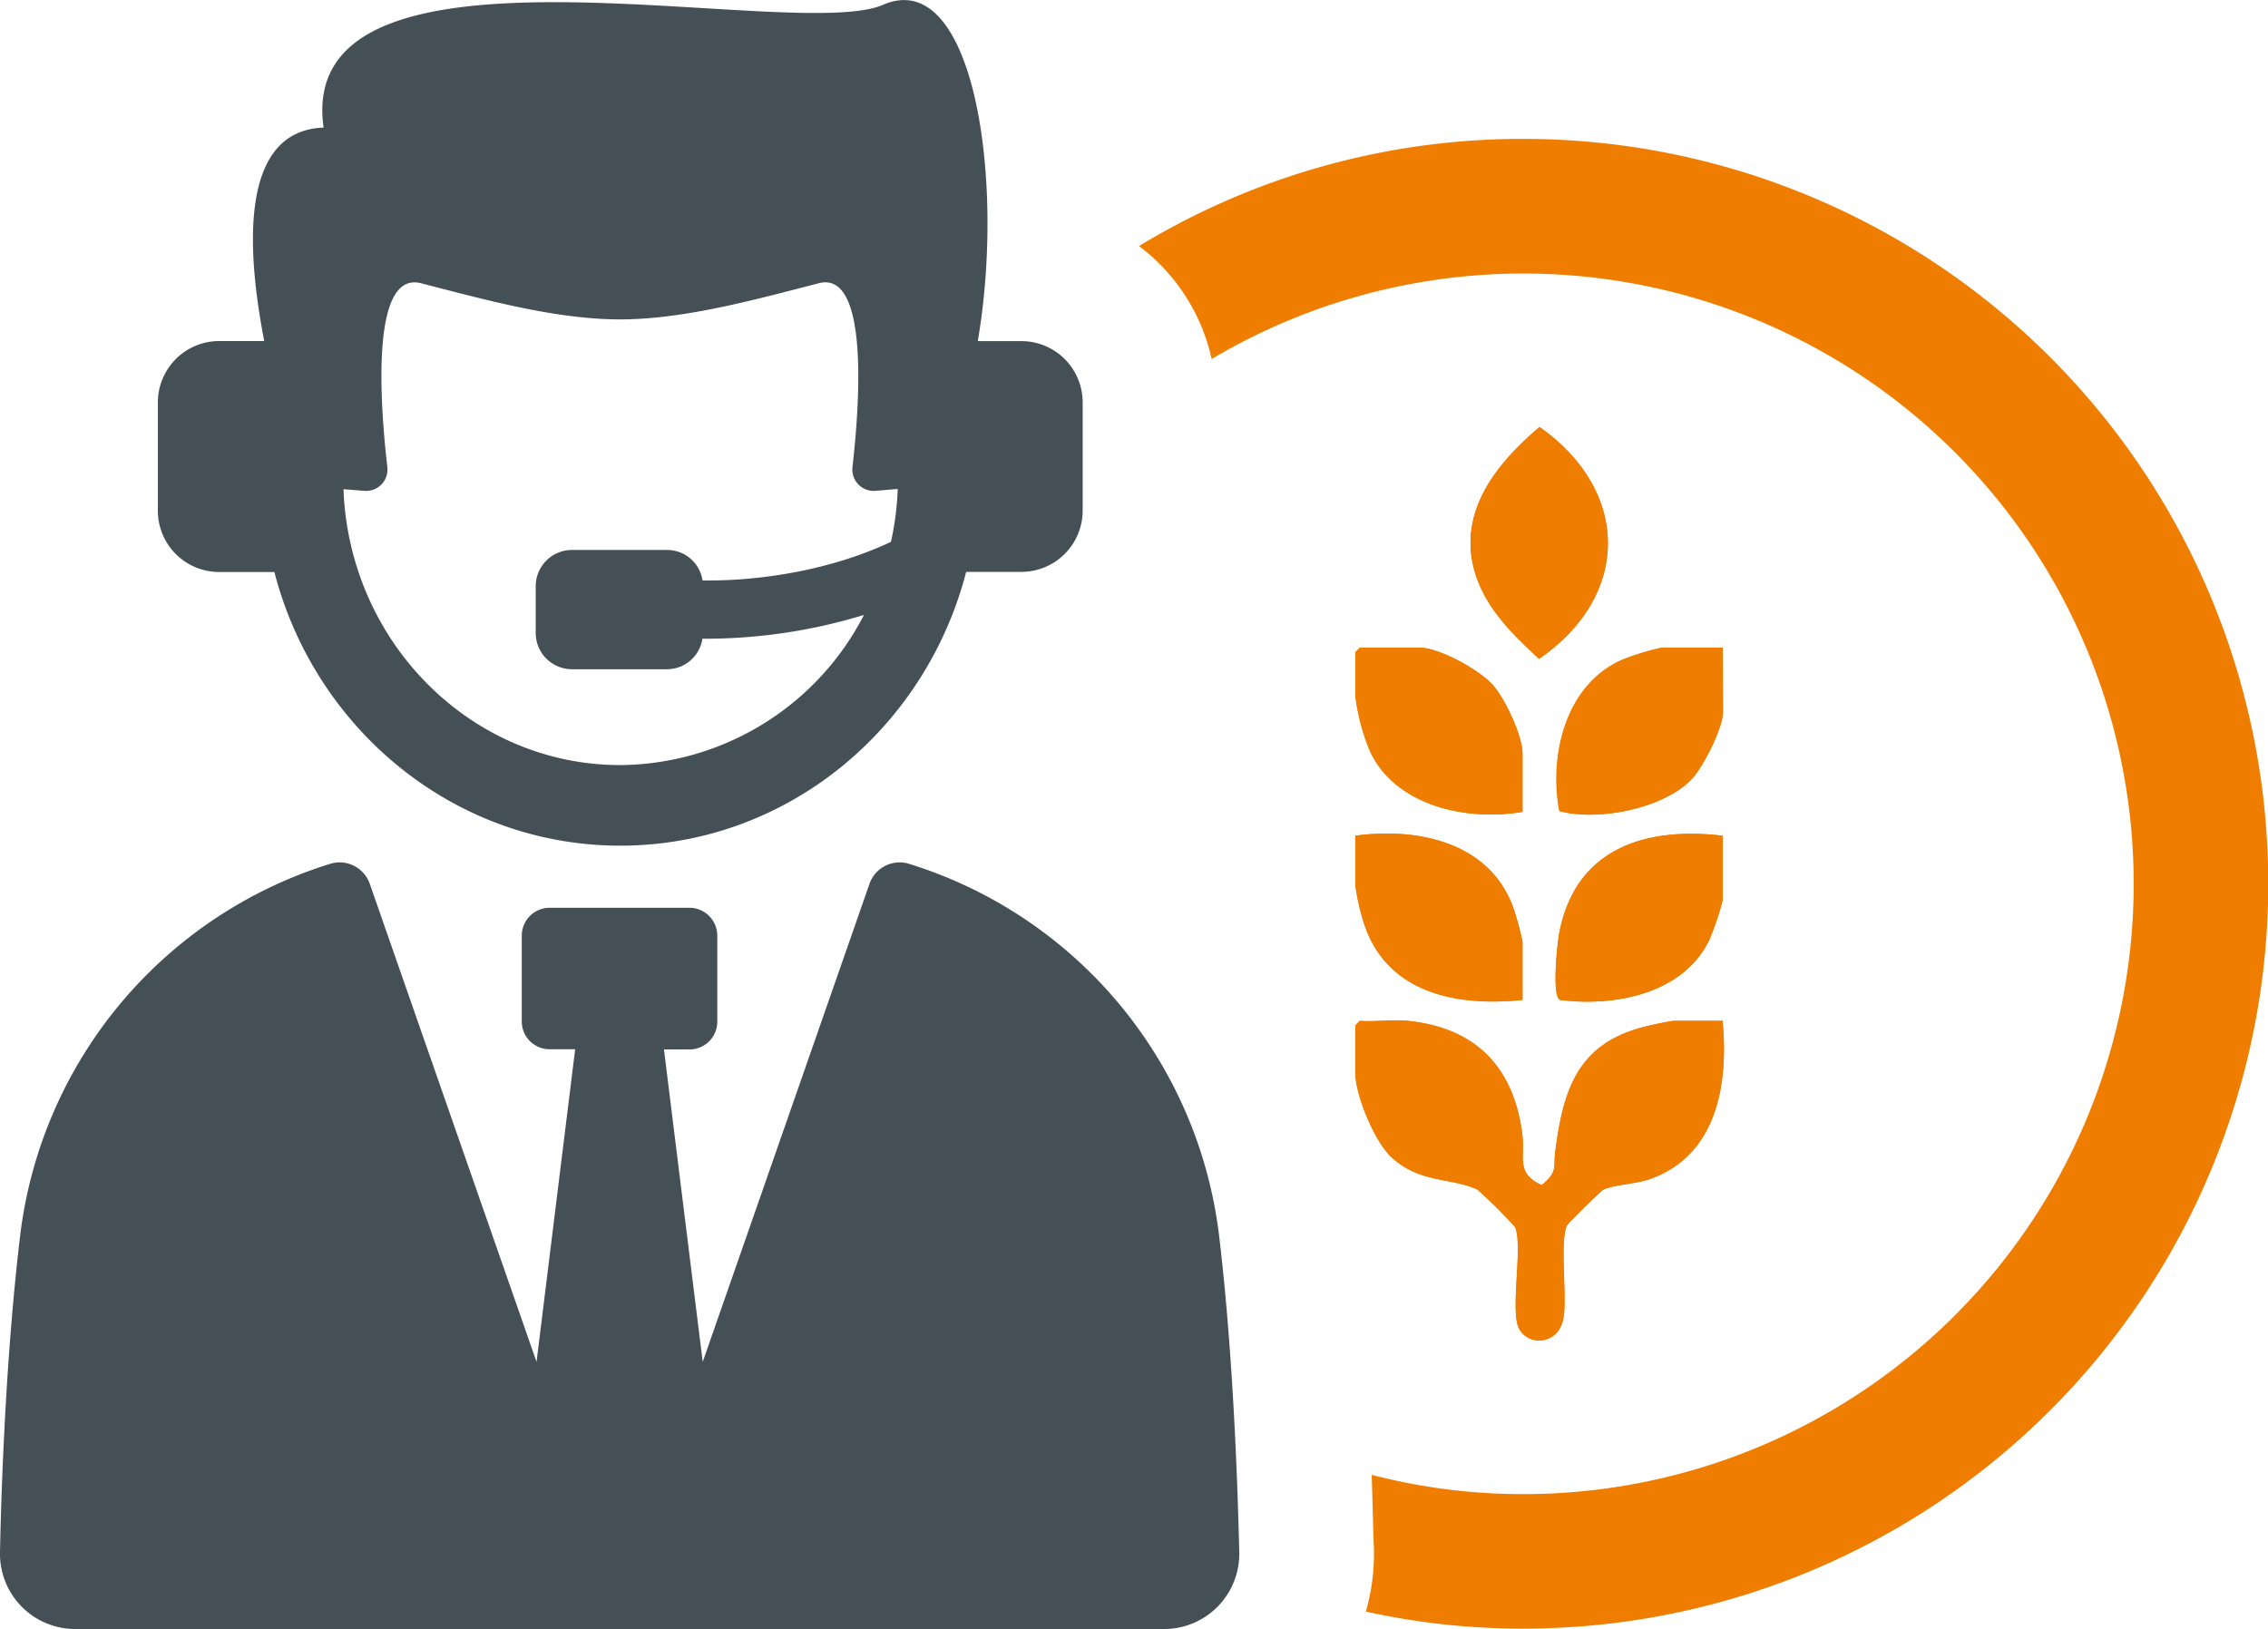 <svg xmlns="http://www.w3.org/2000/svg" viewBox="0 0 335.17 240.79"><defs><style>.cls-1{fill:#ef7d00;}.cls-2{fill:#445055;}</style></defs><g id="Layer_2" data-name="Layer 2"><g id="Layer_1-2" data-name="Layer 1"><path class="cls-1" d="M225.11,20.53a109.09,109.09,0,0,0-56.79,15.84,28.5,28.5,0,0,1,10.74,16.7,90.21,90.21,0,1,1,46.05,167.78,88.89,88.89,0,0,1-22.4-2.85c.14,4,.2,7.62.33,10.94a30.89,30.89,0,0,1-1.19,9.27,107.17,107.17,0,0,0,23.26,2.52,110.1,110.1,0,0,0,0-220.2Z"/><path class="cls-2" d="M134.2,127.64a4.72,4.72,0,0,0-5.73,3.07L103.85,201.3l-5.73-46.18h3.82A4.1,4.1,0,0,0,106,151V138.34a4.12,4.12,0,0,0-4.09-4.16H81.2a4.12,4.12,0,0,0-4.09,4.16V151a4.1,4.1,0,0,0,4.09,4.09H85L79.29,201.3,54.67,130.71a4.72,4.72,0,0,0-5.73-3.07A65.76,65.76,0,0,0,3,182.47c-2,16.62-2.76,35.3-3,46.94a11.12,11.12,0,0,0,11.15,11.38H172a11.11,11.11,0,0,0,11.14-11.38c-.28-11.64-1-30.32-3-46.94A65.76,65.76,0,0,0,134.2,127.64Z"/><path class="cls-2" d="M32.39,84.55h8.16C46.55,107.8,67.16,125,91.67,125s45.11-17.22,51.11-40.47h8.16A9.06,9.06,0,0,0,160,75.49v-16a9.06,9.06,0,0,0-9.06-9.07H144.5c4.12-24-.67-55.51-14-49.71S43.42-12.17,47.82,18.86c-12.73.46-11.24,18.82-8.77,31.55H32.39a9.07,9.07,0,0,0-9.06,9.07v16A9.06,9.06,0,0,0,32.39,84.55Zm21.43-12a3.15,3.15,0,0,0,3.42-3.5c-1-8.72-2.63-29.15,5-27.18,9.63,2.49,20,5.34,29.37,5.34s19.75-2.85,29.37-5.34c7.59-2,6,18.46,5,27.18a3.16,3.16,0,0,0,3.43,3.5l3.26-.28a43.67,43.67,0,0,1-1,7.82C123,84.2,112.71,85.8,104.82,85.8h-1a5.29,5.29,0,0,0-5.18-4.51H84.53a5.36,5.36,0,0,0-5.36,5.36v6.91a5.36,5.36,0,0,0,5.36,5.36H98.62a5.29,5.29,0,0,0,5.18-4.51h1a80.09,80.09,0,0,0,22.88-3.52,40.86,40.86,0,0,1-36,22.2c-22.07,0-40.08-18.15-40.92-40.78Z"/><path class="cls-1" d="M227.52,63.11c-6.26,5.31-12,12.32-9.68,21.06,1.45,5.46,5.6,9.54,9.61,13.22C241.05,88,240.94,72.57,227.52,63.11ZM225,120v-8.6c0-2.63-2.58-8.12-4.4-10.16-2-2.26-7.93-5.51-10.82-5.51H201l-.66.66V103a31.68,31.68,0,0,0,2.13,8C206.21,119.16,216.86,121.42,225,120ZM254.6,95.73h-9a38.6,38.6,0,0,0-5.75,1.75c-8.42,3.62-10.94,14.1-9.37,22.41,5.67,1.53,15.39-.35,19.55-4.73,1.69-1.77,4.62-7.59,4.62-9.94ZM225,147.8v-8.6a43.82,43.82,0,0,0-1.31-4.87c-3.42-9.8-14.11-12.07-23.4-10.8v7.28a32.64,32.64,0,0,0,1.31,5.76C205,146.88,215.41,148.82,225,147.8Zm29.57-24.27c-11.54-1.36-21.82,1.93-24.16,14.46-.28,1.51-1.14,9.46.17,9.83,8,1,18.12-.88,22-8.85a40.42,40.42,0,0,0,2-5.95ZM208,150.89c-2.24-.23-4.78.17-7.06,0l-.66.66v7.06c0,3.25,2.85,10.1,5.28,12.38,4.3,4,8.88,3,12.79,4.86a75.51,75.51,0,0,1,5.53,5.5c1.13,2.49-.44,10.84.32,14.24s6.17,3.63,6.86-.9c.49-3.16-.61-11.6.53-13.59.19-.35,5-5.09,5.34-5.25,1.54-.74,4.82-.85,6.83-1.55,10-3.5,11.66-14.08,10.8-23.41h-7.28a49.67,49.67,0,0,0-5.09,1.1c-9.23,2.67-11.22,9.44-12.34,18.1-.34,2.63.42,3-2,5.08-3.88-1.66-2.51-4.19-2.87-7.28C223.84,157.92,218.23,151.92,208,150.89Z"/><path class="cls-1" d="M208,150.89c10.19,1,15.8,7,17,17,.36,3.09-1,5.62,2.87,7.28,2.41-2.12,1.65-2.45,2-5.08,1.12-8.66,3.11-15.43,12.34-18.1a49.67,49.67,0,0,1,5.09-1.1h7.28c.86,9.33-.79,19.91-10.8,23.41-2,.7-5.29.81-6.83,1.55-.34.16-5.15,4.9-5.34,5.25-1.14,2,0,10.43-.53,13.59-.69,4.53-6.07,4.4-6.86.9s.81-11.75-.32-14.24a75.51,75.51,0,0,0-5.53-5.5C214.48,174,209.9,175,205.6,171c-2.43-2.28-5.28-9.13-5.28-12.38v-7.06l.66-.66C203.26,151.06,205.8,150.66,208,150.89Z"/><path class="cls-1" d="M225,147.8c-9.62,1-20-.92-23.4-11.23a32.64,32.64,0,0,1-1.31-5.76v-7.28c9.29-1.27,20,1,23.4,10.8A43.82,43.82,0,0,1,225,139.2Z"/><path class="cls-1" d="M225,120c-8.17,1.42-18.82-.84-22.58-9a31.68,31.68,0,0,1-2.13-8V96.39l.66-.66h8.83c2.89,0,8.81,3.25,10.82,5.51,1.82,2,4.4,7.53,4.4,10.16Z"/><path class="cls-1" d="M254.6,123.53V133a40.42,40.42,0,0,1-2,5.95c-3.87,8-14,9.85-22,8.85-1.31-.37-.45-8.32-.17-9.83C232.78,125.46,243.06,122.17,254.6,123.53Z"/><path class="cls-1" d="M227.52,63.11c13.42,9.46,13.53,24.93-.07,34.28-4-3.68-8.16-7.76-9.61-13.22C215.53,75.43,221.26,68.42,227.52,63.11Z"/><path class="cls-1" d="M254.6,95.73v9.49c0,2.35-2.93,8.17-4.62,9.94-4.16,4.38-13.88,6.26-19.55,4.73-1.57-8.31.95-18.79,9.37-22.41a38.6,38.6,0,0,1,5.75-1.75Z"/></g></g></svg>